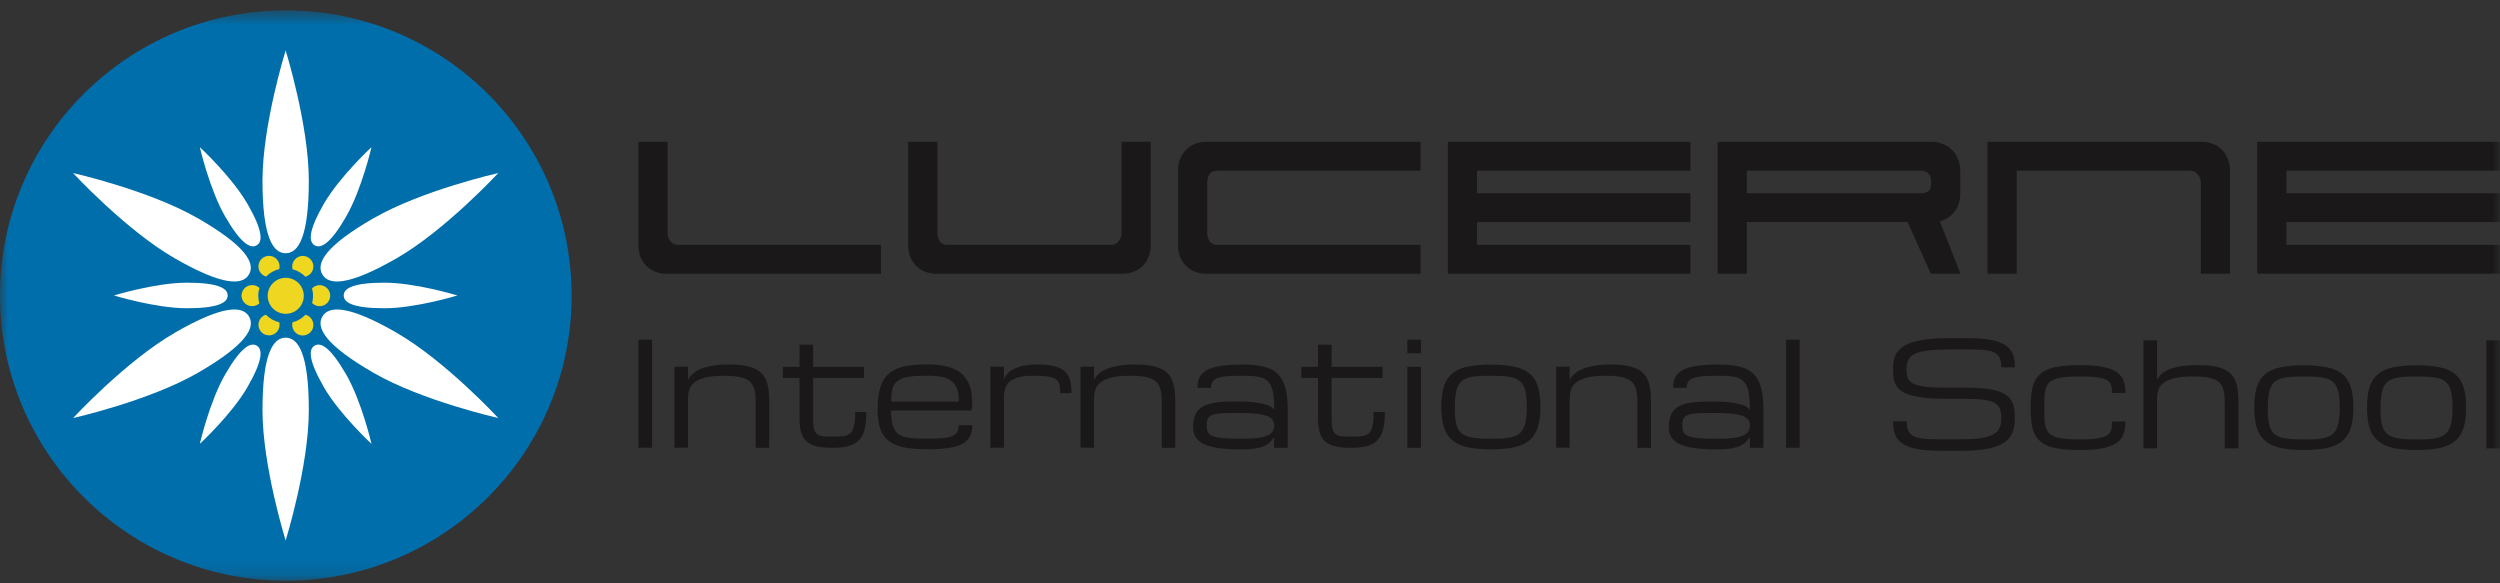 <?xml version="1.0" encoding="UTF-8"?> <svg xmlns="http://www.w3.org/2000/svg" width="150" height="35" viewBox="0 0 150 35" fill="none"><rect x="0" y="0" width="150" height="35" fill="#333333" stroke="none"/><mask id="mask0_494_34994" style="mask-type:luminance" maskUnits="userSpaceOnUse" x="0" y="0" width="150" height="35"><path d="M150 0.622H0V34.847H150V0.622Z" fill="white"></path></mask><g mask="url(#mask0_494_34994)"><path d="M34.299 17.732C34.299 27.183 26.623 34.843 17.152 34.843C7.681 34.843 0 27.183 0 17.732C0 8.282 7.677 0.622 17.148 0.622C26.619 0.622 34.295 8.282 34.295 17.732" fill="#006EAB"></path><path fill-rule="evenodd" clip-rule="evenodd" d="M17.552 19.339C17.855 19.262 18.121 19.099 18.329 18.883C18.488 18.923 18.627 19.025 18.717 19.18C18.893 19.482 18.791 19.87 18.484 20.045C18.182 20.22 17.794 20.119 17.618 19.813C17.532 19.666 17.512 19.494 17.552 19.339ZM18.726 18.185C18.762 18.046 18.783 17.9 18.783 17.749C18.783 17.598 18.762 17.443 18.721 17.304C18.836 17.186 18.999 17.108 19.179 17.108C19.531 17.108 19.813 17.394 19.813 17.741C19.813 18.087 19.527 18.373 19.179 18.373C18.999 18.373 18.84 18.299 18.726 18.181M18.321 16.603C18.116 16.39 17.851 16.235 17.556 16.158C17.512 15.999 17.528 15.823 17.618 15.673C17.794 15.371 18.182 15.265 18.484 15.44C18.787 15.616 18.893 16.003 18.717 16.305C18.627 16.46 18.48 16.566 18.321 16.603ZM15.966 16.594C15.815 16.549 15.676 16.452 15.59 16.301C15.415 15.999 15.521 15.611 15.823 15.436C16.126 15.261 16.514 15.363 16.69 15.668C16.776 15.819 16.796 15.991 16.755 16.146C16.449 16.219 16.179 16.378 15.966 16.594ZM15.566 17.276C15.521 17.422 15.496 17.581 15.496 17.745C15.496 17.908 15.521 18.059 15.562 18.201C15.447 18.308 15.296 18.369 15.128 18.369C14.777 18.369 14.491 18.083 14.491 17.736C14.491 17.39 14.777 17.104 15.128 17.104C15.296 17.104 15.451 17.169 15.562 17.276M16.759 19.339C16.449 19.266 16.171 19.103 15.954 18.883C15.807 18.927 15.672 19.025 15.59 19.172C15.415 19.474 15.521 19.861 15.823 20.037C16.126 20.212 16.514 20.11 16.69 19.804C16.776 19.658 16.792 19.49 16.759 19.339Z" fill="#EFD61F"></path><path d="M18.227 17.749C18.227 18.348 17.741 18.829 17.144 18.829C16.547 18.829 16.061 18.344 16.061 17.749C16.061 17.153 16.547 16.668 17.144 16.668C17.741 16.668 18.227 17.153 18.227 17.749Z" fill="#EFD621"></path><path d="M18.529 10.843C18.529 14.204 17.908 15.195 17.139 15.195C16.371 15.195 15.749 14.204 15.749 10.843C15.749 7.482 17.139 3.028 17.139 3.028C17.139 3.028 18.529 7.482 18.529 10.843Z" fill="white"></path><path d="M18.529 24.613C18.529 21.252 17.908 20.261 17.139 20.261C16.371 20.261 15.749 21.252 15.749 24.613C15.749 27.974 17.139 32.428 17.139 32.428C17.139 32.428 18.529 27.974 18.529 24.613Z" fill="white"></path><path d="M11.859 13.087C14.773 14.767 15.325 15.799 14.941 16.464C14.556 17.125 13.387 17.169 10.469 15.489C7.554 13.809 4.382 10.382 4.382 10.382C4.382 10.382 8.944 11.41 11.859 13.091" fill="white"></path><path d="M23.811 19.972C20.896 18.291 19.723 18.332 19.339 18.997C18.954 19.657 19.506 20.694 22.421 22.374C25.335 24.055 29.897 25.082 29.897 25.082C29.897 25.082 26.725 21.656 23.811 19.976" fill="white"></path><path d="M10.473 19.972C13.387 18.291 14.56 18.332 14.945 18.997C15.329 19.657 14.777 20.694 11.863 22.374C8.948 24.055 4.386 25.082 4.386 25.082C4.386 25.082 7.558 21.656 10.473 19.976" fill="white"></path><path d="M22.421 13.087C19.506 14.767 18.954 15.799 19.339 16.464C19.723 17.125 20.892 17.169 23.811 15.489C26.725 13.809 29.897 10.382 29.897 10.382C29.897 10.382 25.335 11.41 22.421 13.091" fill="white"></path><path d="M20.769 12.997C19.829 14.624 19.253 14.934 18.881 14.722C18.513 14.51 18.492 13.858 19.432 12.23C20.372 10.603 22.29 8.828 22.29 8.828C22.29 8.828 21.705 11.37 20.765 12.997" fill="white"></path><path d="M14.846 23.227C15.786 21.599 15.766 20.947 15.398 20.735C15.03 20.522 14.454 20.832 13.514 22.46C12.573 24.087 11.989 26.632 11.989 26.632C11.989 26.632 13.906 24.858 14.846 23.231" fill="white"></path><path d="M23.063 18.495C21.178 18.495 20.623 18.152 20.623 17.728C20.623 17.304 21.178 16.961 23.063 16.961C24.947 16.961 27.445 17.728 27.445 17.728C27.445 17.728 24.947 18.495 23.063 18.495Z" fill="white"></path><path d="M11.22 18.495C13.105 18.495 13.661 18.152 13.661 17.728C13.661 17.304 13.105 16.961 11.22 16.961C9.336 16.961 6.838 17.728 6.838 17.728C6.838 17.728 9.336 18.495 11.22 18.495Z" fill="white"></path><path d="M19.432 23.227C18.492 21.599 18.513 20.947 18.881 20.735C19.248 20.522 19.825 20.832 20.765 22.46C21.705 24.087 22.29 26.632 22.29 26.632C22.29 26.632 20.372 24.858 19.432 23.231" fill="white"></path><path d="M13.514 12.997C14.454 14.624 15.03 14.934 15.398 14.722C15.766 14.51 15.786 13.858 14.846 12.23C13.906 10.603 11.989 8.828 11.989 8.828C11.989 8.828 12.573 11.37 13.514 12.997Z" fill="white"></path><path d="M117.949 23.259C118.395 23.259 118.775 23.279 119.094 23.312C119.413 23.349 119.679 23.402 119.899 23.475C120.12 23.545 120.292 23.634 120.422 23.74C120.553 23.846 120.651 23.969 120.721 24.108C120.79 24.242 120.835 24.393 120.856 24.564C120.88 24.732 120.888 24.915 120.888 25.111C120.888 25.307 120.872 25.494 120.835 25.67C120.803 25.841 120.741 26 120.651 26.143C120.561 26.286 120.439 26.416 120.283 26.526C120.128 26.64 119.932 26.734 119.691 26.812C119.45 26.889 119.164 26.95 118.824 26.987C118.489 27.028 118.097 27.048 117.643 27.048H116.559C116.155 27.048 115.799 27.032 115.493 27.003C115.19 26.971 114.925 26.926 114.708 26.865C114.487 26.799 114.307 26.722 114.16 26.624C114.017 26.526 113.903 26.412 113.813 26.282C113.727 26.151 113.67 26 113.637 25.833C113.604 25.666 113.588 25.478 113.588 25.278H114.401C114.401 25.531 114.438 25.731 114.511 25.874C114.585 26.016 114.708 26.127 114.875 26.2C115.043 26.269 115.268 26.314 115.538 26.334C115.815 26.351 116.155 26.359 116.559 26.359H117.643C118.117 26.359 118.509 26.339 118.824 26.294C119.139 26.249 119.388 26.175 119.572 26.078C119.756 25.98 119.891 25.853 119.965 25.694C120.042 25.535 120.079 25.339 120.079 25.111C120.079 24.882 120.05 24.695 119.997 24.54C119.948 24.389 119.842 24.267 119.687 24.177C119.535 24.087 119.319 24.022 119.041 23.989C118.763 23.948 118.395 23.928 117.945 23.928H116.829C116.335 23.928 115.905 23.912 115.554 23.875C115.202 23.838 114.904 23.785 114.667 23.72C114.426 23.651 114.238 23.565 114.091 23.463C113.947 23.357 113.837 23.243 113.759 23.108C113.686 22.978 113.637 22.831 113.616 22.668C113.596 22.505 113.583 22.329 113.583 22.142C113.583 21.954 113.6 21.762 113.633 21.591C113.67 21.424 113.735 21.269 113.833 21.134C113.927 20.995 114.062 20.873 114.225 20.767C114.393 20.661 114.606 20.571 114.863 20.502C115.125 20.428 115.439 20.375 115.807 20.339C116.175 20.302 116.605 20.286 117.103 20.286H117.917C118.321 20.286 118.677 20.302 118.983 20.331C119.286 20.359 119.552 20.404 119.768 20.469C119.989 20.53 120.169 20.608 120.312 20.706C120.459 20.8 120.573 20.91 120.659 21.044C120.745 21.175 120.807 21.322 120.843 21.489C120.876 21.656 120.893 21.84 120.893 22.044H120.079C120.079 21.791 120.042 21.591 119.968 21.448C119.895 21.305 119.777 21.199 119.605 21.126C119.437 21.052 119.213 21.008 118.934 20.991C118.661 20.971 118.317 20.963 117.912 20.963H117.099C116.559 20.963 116.114 20.983 115.763 21.02C115.411 21.056 115.137 21.118 114.933 21.212C114.728 21.301 114.589 21.424 114.511 21.575C114.434 21.726 114.393 21.917 114.393 22.146C114.393 22.284 114.401 22.411 114.422 22.521C114.442 22.631 114.479 22.729 114.54 22.81C114.601 22.892 114.687 22.961 114.798 23.018C114.908 23.076 115.051 23.12 115.235 23.157C115.415 23.194 115.636 23.222 115.893 23.239C116.155 23.251 116.466 23.259 116.829 23.259H117.945H117.949Z" fill="#1A1818"></path><path d="M121.84 24.483C121.84 24.144 121.857 23.846 121.89 23.589C121.922 23.332 121.984 23.104 122.066 22.916C122.151 22.725 122.27 22.566 122.413 22.439C122.56 22.309 122.744 22.207 122.96 22.125C123.185 22.048 123.447 21.991 123.749 21.958C124.056 21.925 124.408 21.909 124.816 21.909C125.356 21.909 125.802 21.942 126.153 22.011C126.505 22.076 126.778 22.178 126.983 22.313C127.187 22.447 127.326 22.623 127.408 22.831C127.485 23.039 127.526 23.288 127.526 23.577H126.713C126.713 23.475 126.713 23.377 126.705 23.288C126.701 23.198 126.676 23.116 126.644 23.043C126.611 22.969 126.554 22.904 126.48 22.851C126.402 22.79 126.296 22.741 126.153 22.704C126.01 22.663 125.834 22.635 125.617 22.615C125.405 22.594 125.139 22.586 124.82 22.586C124.461 22.586 124.154 22.598 123.909 22.623C123.664 22.647 123.459 22.692 123.3 22.749C123.14 22.806 123.014 22.884 122.928 22.982C122.842 23.08 122.777 23.194 122.74 23.337C122.699 23.479 122.679 23.642 122.666 23.834C122.662 24.022 122.658 24.242 122.658 24.487C122.658 24.732 122.658 24.944 122.666 25.131C122.674 25.319 122.699 25.482 122.74 25.621C122.78 25.759 122.842 25.873 122.928 25.971C123.014 26.065 123.14 26.143 123.3 26.204C123.459 26.265 123.664 26.306 123.909 26.33C124.158 26.355 124.461 26.367 124.82 26.367C125.135 26.367 125.401 26.355 125.617 26.334C125.834 26.31 126.014 26.281 126.153 26.236C126.296 26.196 126.402 26.143 126.48 26.082C126.558 26.02 126.611 25.951 126.644 25.869C126.68 25.788 126.701 25.698 126.705 25.604C126.709 25.506 126.713 25.4 126.713 25.286H127.526C127.526 25.58 127.485 25.837 127.408 26.053C127.33 26.269 127.187 26.449 126.983 26.587C126.778 26.726 126.505 26.828 126.153 26.897C125.805 26.963 125.36 26.999 124.816 26.999C124.411 26.999 124.056 26.983 123.749 26.95C123.447 26.918 123.181 26.861 122.96 26.787C122.74 26.71 122.556 26.608 122.413 26.477C122.27 26.351 122.151 26.196 122.066 26.008C121.979 25.825 121.922 25.604 121.89 25.355C121.857 25.103 121.84 24.813 121.84 24.487" fill="#1A1818"></path><path d="M133.486 26.905V24.165C133.486 23.871 133.461 23.626 133.417 23.426C133.371 23.222 133.281 23.059 133.147 22.937C133.012 22.814 132.82 22.725 132.57 22.672C132.321 22.615 131.994 22.586 131.589 22.586C131.148 22.586 130.788 22.619 130.506 22.684C130.228 22.745 130.008 22.835 129.848 22.949C129.689 23.063 129.578 23.198 129.513 23.357C129.456 23.516 129.423 23.695 129.423 23.891V26.901H128.609V20.42H129.423V22.806C129.48 22.676 129.558 22.562 129.664 22.464C129.77 22.37 129.889 22.288 130.024 22.219C130.163 22.15 130.31 22.097 130.469 22.06C130.629 22.019 130.788 21.986 130.948 21.962C131.111 21.942 131.271 21.925 131.426 21.917C131.585 21.909 131.728 21.905 131.863 21.905C132.223 21.905 132.533 21.925 132.795 21.97C133.057 22.011 133.278 22.076 133.457 22.166C133.641 22.252 133.788 22.358 133.899 22.484C134.009 22.61 134.095 22.757 134.152 22.929C134.213 23.096 134.254 23.284 134.275 23.491C134.295 23.695 134.303 23.92 134.303 24.16V26.901H133.486V26.905Z" fill="#1A1818"></path><path d="M136.065 24.442C136.065 24.711 136.073 24.948 136.094 25.148C136.114 25.348 136.151 25.519 136.204 25.662C136.261 25.804 136.339 25.923 136.437 26.012C136.535 26.102 136.666 26.175 136.826 26.229C136.985 26.282 137.181 26.318 137.41 26.339C137.643 26.359 137.913 26.367 138.232 26.367C138.502 26.367 138.743 26.363 138.955 26.351C139.168 26.339 139.356 26.306 139.511 26.261C139.671 26.216 139.81 26.155 139.92 26.073C140.031 25.988 140.124 25.874 140.19 25.731C140.26 25.588 140.312 25.413 140.341 25.205C140.374 24.993 140.39 24.74 140.39 24.446C140.39 24.152 140.374 23.912 140.341 23.708C140.309 23.504 140.26 23.333 140.19 23.194C140.121 23.055 140.031 22.949 139.92 22.868C139.806 22.786 139.671 22.725 139.511 22.688C139.352 22.647 139.168 22.619 138.955 22.607C138.743 22.594 138.502 22.59 138.232 22.59C137.962 22.59 137.717 22.594 137.504 22.607C137.292 22.619 137.108 22.643 136.944 22.688C136.785 22.729 136.65 22.786 136.54 22.868C136.425 22.945 136.335 23.055 136.266 23.194C136.196 23.333 136.147 23.504 136.114 23.708C136.082 23.912 136.07 24.157 136.07 24.446M135.256 24.446C135.256 23.948 135.309 23.537 135.416 23.21C135.522 22.884 135.694 22.627 135.931 22.435C136.168 22.244 136.474 22.109 136.85 22.035C137.226 21.958 137.688 21.917 138.228 21.917C138.767 21.917 139.229 21.958 139.605 22.035C139.981 22.113 140.292 22.244 140.529 22.435C140.766 22.627 140.938 22.884 141.044 23.21C141.15 23.537 141.203 23.948 141.203 24.446C141.203 24.944 141.15 25.356 141.044 25.686C140.938 26.017 140.766 26.277 140.529 26.469C140.292 26.665 139.985 26.8 139.605 26.881C139.229 26.959 138.767 26.999 138.228 26.999C137.688 26.999 137.226 26.959 136.85 26.881C136.474 26.8 136.163 26.661 135.931 26.469C135.694 26.273 135.522 26.012 135.416 25.686C135.309 25.356 135.256 24.944 135.256 24.446Z" fill="#1A1818"></path><path d="M142.83 24.442C142.83 24.711 142.838 24.948 142.858 25.148C142.879 25.348 142.916 25.519 142.969 25.662C143.026 25.804 143.104 25.923 143.202 26.012C143.3 26.102 143.431 26.175 143.59 26.229C143.75 26.282 143.946 26.318 144.175 26.339C144.408 26.359 144.677 26.367 144.996 26.367C145.266 26.367 145.507 26.363 145.72 26.351C145.932 26.339 146.12 26.306 146.276 26.261C146.435 26.216 146.574 26.155 146.684 26.073C146.795 25.988 146.889 25.874 146.954 25.731C147.024 25.588 147.077 25.413 147.106 25.205C147.138 24.993 147.155 24.74 147.155 24.446C147.155 24.152 147.138 23.912 147.106 23.708C147.073 23.504 147.024 23.333 146.954 23.194C146.885 23.055 146.795 22.949 146.684 22.868C146.57 22.786 146.435 22.725 146.276 22.688C146.117 22.647 145.932 22.619 145.72 22.607C145.507 22.594 145.266 22.59 144.996 22.59C144.726 22.59 144.481 22.594 144.269 22.607C144.056 22.619 143.872 22.643 143.709 22.688C143.549 22.729 143.414 22.786 143.304 22.868C143.19 22.945 143.1 23.055 143.03 23.194C142.961 23.333 142.912 23.504 142.879 23.708C142.846 23.912 142.834 24.157 142.834 24.446M142.021 24.446C142.021 23.948 142.074 23.537 142.18 23.21C142.286 22.884 142.458 22.627 142.695 22.435C142.932 22.244 143.239 22.109 143.615 22.035C143.991 21.958 144.453 21.917 144.992 21.917C145.532 21.917 145.994 21.958 146.37 22.035C146.746 22.113 147.057 22.244 147.294 22.435C147.531 22.627 147.702 22.884 147.809 23.21C147.915 23.537 147.968 23.948 147.968 24.446C147.968 24.944 147.915 25.356 147.809 25.686C147.702 26.017 147.531 26.277 147.294 26.469C147.057 26.665 146.75 26.8 146.37 26.881C145.994 26.959 145.532 26.999 144.992 26.999C144.453 26.999 143.991 26.959 143.615 26.881C143.239 26.8 142.928 26.661 142.695 26.469C142.458 26.273 142.286 26.012 142.18 25.686C142.074 25.356 142.021 24.944 142.021 24.446Z" fill="#1A1818"></path><path d="M150 20.424H149.187V26.905H150V20.424Z" fill="#1A1818"></path><path d="M39.123 20.384H38.31V26.865H39.123V20.384Z" fill="#1A1818"></path><path d="M45.344 26.865V24.165C45.344 23.863 45.32 23.61 45.275 23.406C45.23 23.198 45.14 23.031 45.005 22.904C44.87 22.778 44.678 22.688 44.429 22.631C44.18 22.574 43.852 22.546 43.448 22.546C43.006 22.546 42.647 22.578 42.364 22.643C42.087 22.709 41.866 22.798 41.706 22.917C41.547 23.035 41.437 23.178 41.371 23.341C41.314 23.508 41.281 23.692 41.281 23.892V26.861H40.468V21.999H41.281V22.811C41.343 22.672 41.424 22.554 41.535 22.456C41.645 22.354 41.768 22.268 41.907 22.199C42.046 22.13 42.193 22.072 42.356 22.032C42.516 21.987 42.679 21.954 42.839 21.93C42.998 21.905 43.153 21.889 43.304 21.881C43.456 21.872 43.595 21.868 43.717 21.868C44.077 21.868 44.388 21.889 44.649 21.934C44.911 21.979 45.132 22.044 45.312 22.134C45.496 22.219 45.643 22.329 45.749 22.46C45.86 22.59 45.945 22.741 46.002 22.913C46.064 23.08 46.105 23.271 46.125 23.484C46.146 23.692 46.154 23.92 46.154 24.169V26.869H45.336L45.344 26.865Z" fill="#1A1818"></path><path d="M51.983 24.707C51.983 25.119 51.95 25.466 51.881 25.747C51.811 26.021 51.697 26.245 51.538 26.408C51.378 26.575 51.17 26.694 50.912 26.763C50.654 26.832 50.332 26.869 49.951 26.869C49.572 26.869 49.273 26.84 49.02 26.783C48.77 26.726 48.566 26.632 48.41 26.498C48.255 26.363 48.145 26.184 48.075 25.959C48.006 25.735 47.973 25.454 47.973 25.115V22.676H46.972V22.011H47.973V20.681H48.786V22.011H51.844V22.676H48.786V25.115C48.786 25.384 48.807 25.592 48.848 25.739C48.889 25.886 48.958 25.992 49.048 26.061C49.138 26.131 49.257 26.167 49.404 26.18C49.555 26.192 49.735 26.196 49.951 26.196C50.119 26.196 50.27 26.196 50.405 26.188C50.54 26.184 50.659 26.163 50.757 26.139C50.859 26.106 50.945 26.061 51.014 26.004C51.084 25.943 51.141 25.857 51.182 25.747C51.227 25.637 51.26 25.498 51.28 25.335C51.301 25.168 51.309 24.96 51.309 24.715H51.987L51.983 24.707Z" fill="#1A1818"></path><path d="M55.633 22.545C55.363 22.545 55.118 22.549 54.905 22.562C54.693 22.574 54.508 22.599 54.345 22.639C54.185 22.676 54.051 22.729 53.94 22.802C53.826 22.872 53.736 22.957 53.667 23.055C53.601 23.149 53.548 23.288 53.515 23.463C53.482 23.639 53.47 23.847 53.47 24.095H57.529C57.529 23.765 57.493 23.508 57.423 23.325C57.354 23.137 57.243 22.982 57.088 22.86C56.937 22.737 56.74 22.655 56.499 22.611C56.258 22.566 55.972 22.541 55.633 22.541M55.633 26.955C55.093 26.955 54.631 26.918 54.255 26.845C53.879 26.767 53.568 26.641 53.331 26.457C53.094 26.273 52.922 26.029 52.816 25.723C52.71 25.417 52.657 25.029 52.657 24.564C52.657 24.034 52.71 23.594 52.816 23.247C52.922 22.9 53.094 22.623 53.331 22.415C53.568 22.211 53.875 22.068 54.255 21.987C54.635 21.905 55.093 21.864 55.633 21.864C56.017 21.864 56.352 21.893 56.634 21.95C56.92 22.007 57.161 22.089 57.362 22.195C57.566 22.301 57.73 22.431 57.852 22.582C57.979 22.733 58.077 22.892 58.146 23.064C58.22 23.231 58.269 23.427 58.294 23.651C58.322 23.875 58.334 24.112 58.334 24.365L58.265 24.634H53.462C53.462 25.005 53.499 25.311 53.572 25.547C53.646 25.784 53.768 25.955 53.936 26.065C54.104 26.176 54.329 26.245 54.602 26.278C54.88 26.306 55.22 26.318 55.624 26.318C55.996 26.318 56.303 26.31 56.544 26.29C56.79 26.269 56.986 26.224 57.129 26.167C57.272 26.106 57.374 26.025 57.431 25.923C57.493 25.817 57.521 25.678 57.521 25.511H58.334C58.334 25.772 58.29 25.996 58.195 26.184C58.106 26.367 57.955 26.514 57.742 26.632C57.529 26.743 57.251 26.824 56.904 26.877C56.56 26.93 56.136 26.959 55.628 26.959" fill="#1A1818"></path><path d="M63.616 23.586C63.616 23.382 63.6 23.214 63.571 23.084C63.542 22.949 63.473 22.843 63.363 22.762C63.252 22.68 63.089 22.623 62.872 22.595C62.66 22.562 62.365 22.546 61.993 22.546C61.621 22.546 61.335 22.578 61.107 22.643C60.878 22.705 60.698 22.794 60.571 22.909C60.44 23.023 60.355 23.161 60.305 23.32C60.26 23.48 60.236 23.659 60.236 23.855V26.865H59.422V22.003H60.236V22.774C60.264 22.688 60.317 22.59 60.391 22.488C60.469 22.382 60.583 22.284 60.739 22.195C60.894 22.101 61.094 22.023 61.339 21.962C61.589 21.901 61.895 21.868 62.263 21.868C62.684 21.868 63.032 21.905 63.293 21.983C63.559 22.056 63.764 22.166 63.91 22.313C64.062 22.456 64.16 22.635 64.209 22.847C64.262 23.059 64.291 23.308 64.291 23.586H63.616Z" fill="#1A1818"></path><path d="M69.707 26.865V24.165C69.707 23.863 69.683 23.61 69.637 23.406C69.593 23.198 69.502 23.031 69.368 22.904C69.233 22.778 69.041 22.688 68.791 22.631C68.542 22.574 68.215 22.546 67.81 22.546C67.369 22.546 67.009 22.578 66.727 22.643C66.449 22.709 66.228 22.798 66.069 22.917C65.91 23.035 65.799 23.178 65.734 23.341C65.677 23.508 65.644 23.692 65.644 23.892V26.861H64.831V21.999H65.644V22.811C65.705 22.672 65.787 22.554 65.897 22.456C66.008 22.354 66.13 22.268 66.269 22.199C66.408 22.13 66.555 22.072 66.719 22.032C66.878 21.987 67.042 21.954 67.201 21.93C67.361 21.905 67.516 21.889 67.667 21.881C67.818 21.872 67.957 21.868 68.08 21.868C68.44 21.868 68.75 21.889 69.012 21.934C69.273 21.979 69.495 22.044 69.674 22.134C69.858 22.219 70.005 22.329 70.112 22.46C70.222 22.59 70.308 22.741 70.365 22.913C70.426 23.08 70.467 23.271 70.488 23.484C70.508 23.692 70.516 23.92 70.516 24.169V26.869H69.699L69.707 26.865Z" fill="#1A1818"></path><path d="M74.571 26.326C74.93 26.326 75.229 26.31 75.466 26.277C75.707 26.245 75.903 26.192 76.051 26.127C76.198 26.057 76.3 25.976 76.361 25.874C76.422 25.772 76.455 25.653 76.455 25.519C76.455 25.384 76.419 25.27 76.345 25.176C76.275 25.082 76.157 25.005 75.985 24.944C75.818 24.883 75.597 24.842 75.323 24.817C75.045 24.789 74.706 24.776 74.301 24.776C73.897 24.776 73.565 24.785 73.316 24.797C73.067 24.809 72.874 24.842 72.74 24.895C72.605 24.944 72.515 25.021 72.466 25.119C72.421 25.217 72.4 25.352 72.4 25.519C72.4 25.686 72.425 25.825 72.474 25.931C72.523 26.037 72.625 26.118 72.781 26.175C72.932 26.233 73.152 26.273 73.435 26.298C73.721 26.318 74.101 26.326 74.575 26.326M76.459 26.2C76.451 26.233 76.386 26.318 76.267 26.453C76.182 26.555 76.071 26.645 75.928 26.722C75.789 26.799 75.597 26.857 75.36 26.897C75.127 26.942 74.816 26.967 74.436 26.967C73.925 26.967 73.492 26.938 73.128 26.885C72.768 26.836 72.474 26.755 72.245 26.649C72.016 26.538 71.849 26.4 71.742 26.233C71.636 26.065 71.587 25.861 71.587 25.629C71.587 25.384 71.616 25.176 71.673 25.009C71.73 24.838 71.816 24.695 71.926 24.581C72.041 24.466 72.175 24.377 72.331 24.311C72.49 24.246 72.666 24.197 72.866 24.165C73.071 24.132 73.291 24.108 73.528 24.103C73.77 24.095 74.023 24.091 74.293 24.091C74.681 24.091 75.004 24.108 75.262 24.14C75.519 24.173 75.732 24.213 75.895 24.262C76.063 24.311 76.185 24.364 76.271 24.418C76.357 24.475 76.414 24.528 76.455 24.573C76.455 24.258 76.443 23.989 76.414 23.769C76.39 23.549 76.345 23.361 76.283 23.21C76.226 23.063 76.149 22.945 76.051 22.855C75.956 22.766 75.838 22.696 75.695 22.651C75.556 22.607 75.397 22.578 75.209 22.566C75.02 22.549 74.808 22.545 74.571 22.545C74.199 22.545 73.888 22.553 73.643 22.574C73.397 22.59 73.206 22.627 73.059 22.68C72.915 22.733 72.813 22.806 72.752 22.904C72.691 22.998 72.662 23.12 72.662 23.271H71.849C71.849 23.014 71.893 22.798 71.983 22.623C72.078 22.447 72.229 22.301 72.441 22.195C72.654 22.08 72.936 22.003 73.283 21.95C73.631 21.901 74.056 21.872 74.563 21.872C75.069 21.872 75.478 21.913 75.822 21.995C76.165 22.076 76.443 22.219 76.656 22.423C76.868 22.627 77.023 22.904 77.118 23.255C77.216 23.602 77.26 24.038 77.26 24.573V26.869H76.447V26.204L76.459 26.2Z" fill="#1A1818"></path><path d="M83.094 24.707C83.094 25.119 83.061 25.466 82.992 25.747C82.922 26.021 82.808 26.245 82.648 26.408C82.489 26.575 82.28 26.694 82.023 26.763C81.765 26.832 81.442 26.869 81.062 26.869C80.682 26.869 80.384 26.84 80.13 26.783C79.881 26.726 79.677 26.632 79.521 26.498C79.366 26.363 79.255 26.184 79.186 25.959C79.117 25.735 79.084 25.454 79.084 25.115V22.676H78.082V22.011H79.084V20.681H79.897V22.011H82.955V22.676H79.897V25.115C79.897 25.384 79.918 25.592 79.959 25.739C80 25.886 80.069 25.992 80.159 26.061C80.249 26.131 80.368 26.167 80.515 26.18C80.666 26.192 80.846 26.196 81.062 26.196C81.23 26.196 81.381 26.196 81.516 26.188C81.651 26.184 81.77 26.163 81.868 26.139C81.97 26.106 82.056 26.061 82.125 26.004C82.195 25.943 82.252 25.857 82.293 25.747C82.338 25.637 82.37 25.498 82.391 25.335C82.411 25.168 82.419 24.96 82.419 24.715H83.098L83.094 24.707Z" fill="#1A1818"></path><path d="M85.256 21.195H84.443V20.384H85.256V21.195ZM84.443 22.007H85.256V26.869H84.443V22.007Z" fill="#1A1818"></path><path d="M87.288 24.401C87.288 24.671 87.296 24.907 87.316 25.107C87.337 25.307 87.374 25.478 87.427 25.621C87.484 25.764 87.562 25.882 87.66 25.972C87.758 26.061 87.889 26.135 88.048 26.188C88.207 26.241 88.404 26.277 88.633 26.298C88.866 26.318 89.135 26.326 89.454 26.326C89.724 26.326 89.965 26.322 90.178 26.31C90.39 26.298 90.578 26.265 90.734 26.22C90.893 26.175 91.032 26.114 91.142 26.033C91.253 25.947 91.347 25.833 91.412 25.69C91.482 25.547 91.535 25.372 91.564 25.164C91.596 24.952 91.613 24.699 91.613 24.405C91.613 24.112 91.596 23.871 91.564 23.667C91.531 23.463 91.482 23.292 91.412 23.153C91.343 23.015 91.253 22.908 91.142 22.827C91.028 22.745 90.893 22.684 90.734 22.647C90.574 22.607 90.39 22.578 90.178 22.566C89.965 22.554 89.724 22.549 89.454 22.549C89.184 22.549 88.939 22.554 88.727 22.566C88.514 22.578 88.33 22.602 88.166 22.647C88.007 22.688 87.873 22.745 87.762 22.827C87.648 22.904 87.558 23.015 87.488 23.153C87.419 23.292 87.37 23.463 87.337 23.667C87.304 23.871 87.292 24.116 87.292 24.405M86.478 24.405C86.478 23.908 86.532 23.496 86.638 23.169C86.744 22.843 86.916 22.586 87.153 22.395C87.39 22.203 87.697 22.068 88.073 21.995C88.449 21.917 88.911 21.877 89.45 21.877C89.99 21.877 90.452 21.917 90.828 21.995C91.204 22.072 91.514 22.203 91.752 22.395C91.989 22.586 92.16 22.843 92.267 23.169C92.373 23.496 92.426 23.908 92.426 24.405C92.426 24.903 92.373 25.315 92.267 25.645C92.16 25.976 91.989 26.237 91.752 26.428C91.514 26.624 91.208 26.759 90.828 26.84C90.452 26.918 89.99 26.959 89.45 26.959C88.911 26.959 88.449 26.918 88.073 26.84C87.697 26.759 87.386 26.62 87.153 26.428C86.916 26.233 86.744 25.972 86.638 25.645C86.532 25.315 86.478 24.903 86.478 24.405Z" fill="#1A1818"></path><path d="M98.246 26.865V24.165C98.246 23.863 98.222 23.61 98.176 23.406C98.132 23.198 98.042 23.031 97.907 22.904C97.772 22.778 97.58 22.688 97.331 22.631C97.081 22.574 96.754 22.546 96.349 22.546C95.908 22.546 95.548 22.578 95.266 22.643C94.988 22.709 94.767 22.798 94.608 22.917C94.449 23.035 94.338 23.178 94.273 23.341C94.216 23.508 94.183 23.692 94.183 23.892V26.861H93.37V21.999H94.183V22.811C94.244 22.672 94.326 22.554 94.436 22.456C94.547 22.354 94.669 22.268 94.808 22.199C94.947 22.13 95.094 22.072 95.258 22.032C95.417 21.987 95.581 21.954 95.74 21.93C95.9 21.905 96.055 21.889 96.206 21.881C96.357 21.872 96.496 21.868 96.619 21.868C96.979 21.868 97.29 21.889 97.551 21.934C97.813 21.979 98.034 22.044 98.213 22.134C98.397 22.219 98.544 22.329 98.655 22.46C98.765 22.59 98.851 22.741 98.908 22.913C98.969 23.08 99.01 23.271 99.031 23.484C99.052 23.692 99.059 23.92 99.059 24.169V26.869H98.242L98.246 26.865Z" fill="#1A1818"></path><path d="M103.115 26.326C103.475 26.326 103.773 26.31 104.01 26.277C104.251 26.245 104.447 26.192 104.595 26.127C104.742 26.057 104.844 25.976 104.905 25.874C104.967 25.772 104.999 25.653 104.999 25.519C104.999 25.384 104.962 25.27 104.889 25.176C104.82 25.082 104.701 25.005 104.529 24.944C104.362 24.883 104.141 24.842 103.867 24.817C103.589 24.789 103.25 24.776 102.845 24.776C102.44 24.776 102.109 24.785 101.86 24.797C101.61 24.809 101.419 24.842 101.284 24.895C101.149 24.944 101.059 25.021 101.01 25.119C100.965 25.217 100.94 25.352 100.94 25.519C100.94 25.686 100.965 25.825 101.014 25.931C101.063 26.037 101.165 26.118 101.321 26.175C101.472 26.233 101.692 26.273 101.974 26.298C102.261 26.318 102.641 26.326 103.115 26.326ZM104.999 26.2C104.991 26.233 104.926 26.318 104.807 26.453C104.721 26.555 104.611 26.645 104.468 26.722C104.329 26.799 104.137 26.857 103.9 26.897C103.667 26.942 103.356 26.967 102.976 26.967C102.465 26.967 102.032 26.938 101.668 26.885C101.308 26.836 101.014 26.755 100.785 26.649C100.556 26.538 100.389 26.4 100.282 26.233C100.176 26.065 100.127 25.861 100.127 25.629C100.127 25.384 100.156 25.176 100.213 25.009C100.27 24.838 100.356 24.695 100.466 24.581C100.581 24.466 100.716 24.377 100.871 24.311C101.03 24.246 101.206 24.197 101.406 24.165C101.61 24.132 101.831 24.108 102.069 24.103C102.31 24.095 102.563 24.091 102.833 24.091C103.221 24.091 103.54 24.108 103.802 24.14C104.059 24.173 104.272 24.213 104.435 24.262C104.603 24.311 104.725 24.364 104.811 24.418C104.897 24.475 104.954 24.528 104.995 24.573C104.995 24.258 104.983 23.989 104.954 23.769C104.93 23.549 104.885 23.361 104.823 23.21C104.766 23.063 104.689 22.945 104.591 22.855C104.496 22.766 104.378 22.696 104.235 22.651C104.096 22.607 103.937 22.578 103.749 22.566C103.56 22.549 103.348 22.545 103.111 22.545C102.739 22.545 102.428 22.553 102.183 22.574C101.938 22.59 101.746 22.627 101.598 22.68C101.455 22.733 101.353 22.806 101.292 22.904C101.234 22.998 101.202 23.12 101.202 23.271H100.389C100.389 23.014 100.433 22.798 100.523 22.623C100.618 22.447 100.769 22.301 100.981 22.195C101.194 22.08 101.476 22.003 101.823 21.95C102.171 21.901 102.596 21.872 103.107 21.872C103.618 21.872 104.022 21.913 104.366 21.995C104.709 22.076 104.987 22.219 105.199 22.423C105.412 22.627 105.568 22.904 105.661 23.255C105.76 23.602 105.805 24.038 105.805 24.573V26.869H104.991V26.204L104.999 26.2Z" fill="#1A1818"></path><path d="M107.979 20.384H107.166V26.865H107.979V20.384Z" fill="#1A1818"></path><path d="M40.676 14.694C40.513 14.694 40.366 14.629 40.235 14.498C40.117 14.355 40.055 14.176 40.055 13.96V8.51H38.306V14.694C38.306 14.975 38.351 15.228 38.437 15.444C38.535 15.652 38.661 15.832 38.812 15.983C38.964 16.125 39.14 16.232 39.336 16.309C39.532 16.387 39.74 16.423 39.957 16.423H52.858V14.694H40.681H40.676Z" fill="#1A1818"></path><path d="M66.674 14.694C66.837 14.694 66.98 14.629 67.099 14.498C67.229 14.355 67.295 14.176 67.295 13.96V8.51H69.044V14.694C69.044 14.975 68.995 15.228 68.897 15.444C68.811 15.652 68.689 15.832 68.537 15.983C68.386 16.125 68.206 16.232 67.998 16.309C67.802 16.387 67.601 16.423 67.393 16.423H56.144C55.927 16.423 55.718 16.387 55.522 16.309C55.326 16.232 55.15 16.125 54.999 15.983C54.847 15.832 54.721 15.652 54.623 15.444C54.537 15.228 54.492 14.975 54.492 14.694V8.51H56.242V13.96C56.242 14.176 56.295 14.355 56.405 14.498C56.516 14.629 56.651 14.694 56.814 14.694H66.674Z" fill="#1A1818"></path><path d="M73.005 14.694H85.231V16.423H72.335C72.118 16.423 71.909 16.387 71.713 16.309C71.517 16.232 71.341 16.125 71.19 15.983C71.039 15.832 70.912 15.652 70.814 15.444C70.728 15.228 70.683 14.975 70.683 14.694V10.24C70.683 9.966 70.728 9.722 70.814 9.505C70.912 9.289 71.039 9.11 71.19 8.967C71.341 8.816 71.517 8.702 71.713 8.624C71.909 8.547 72.118 8.51 72.335 8.51H85.231V10.24H73.037C72.821 10.24 72.661 10.309 72.563 10.452C72.478 10.582 72.433 10.758 72.433 10.974V13.96C72.433 14.176 72.486 14.355 72.596 14.498C72.707 14.629 72.841 14.694 73.005 14.694Z" fill="#1A1818"></path><path d="M88.62 14.694H101.422V16.423H86.871V8.51H101.422V10.24H88.62V11.594H101.422V13.323H88.62V14.694Z" fill="#1A1818"></path><path d="M104.811 10.24V11.594H115.243C115.406 11.594 115.549 11.561 115.668 11.496C115.799 11.418 115.864 11.272 115.864 11.055V10.876C115.864 10.648 115.803 10.484 115.684 10.386C115.574 10.289 115.423 10.24 115.226 10.24H104.811ZM115.962 8.51C116.171 8.51 116.371 8.555 116.567 8.641C116.776 8.718 116.955 8.832 117.107 8.983C117.258 9.126 117.38 9.306 117.467 9.522C117.565 9.738 117.614 9.979 117.614 10.24V11.594C117.614 12.063 117.495 12.438 117.254 12.72C117.025 13.001 116.735 13.189 116.387 13.274L117.63 16.423H115.848L114.458 13.323H104.811V16.423H103.062V8.51H115.962Z" fill="#1A1818"></path><path d="M131.43 10.24C131.593 10.24 131.737 10.309 131.855 10.452C131.986 10.582 132.052 10.758 132.052 10.974V16.423H133.801V10.24C133.801 9.966 133.752 9.722 133.654 9.505C133.568 9.289 133.445 9.11 133.294 8.967C133.143 8.816 132.963 8.702 132.755 8.624C132.559 8.547 132.358 8.51 132.15 8.51H119.253V16.423H121.003V10.24H131.434H131.43Z" fill="#1A1818"></path><path d="M137.185 14.694H149.988V16.423H135.436V8.51H149.988V10.24H137.185V11.594H149.988V13.323H137.185V14.694Z" fill="#1A1818"></path></g></svg> 